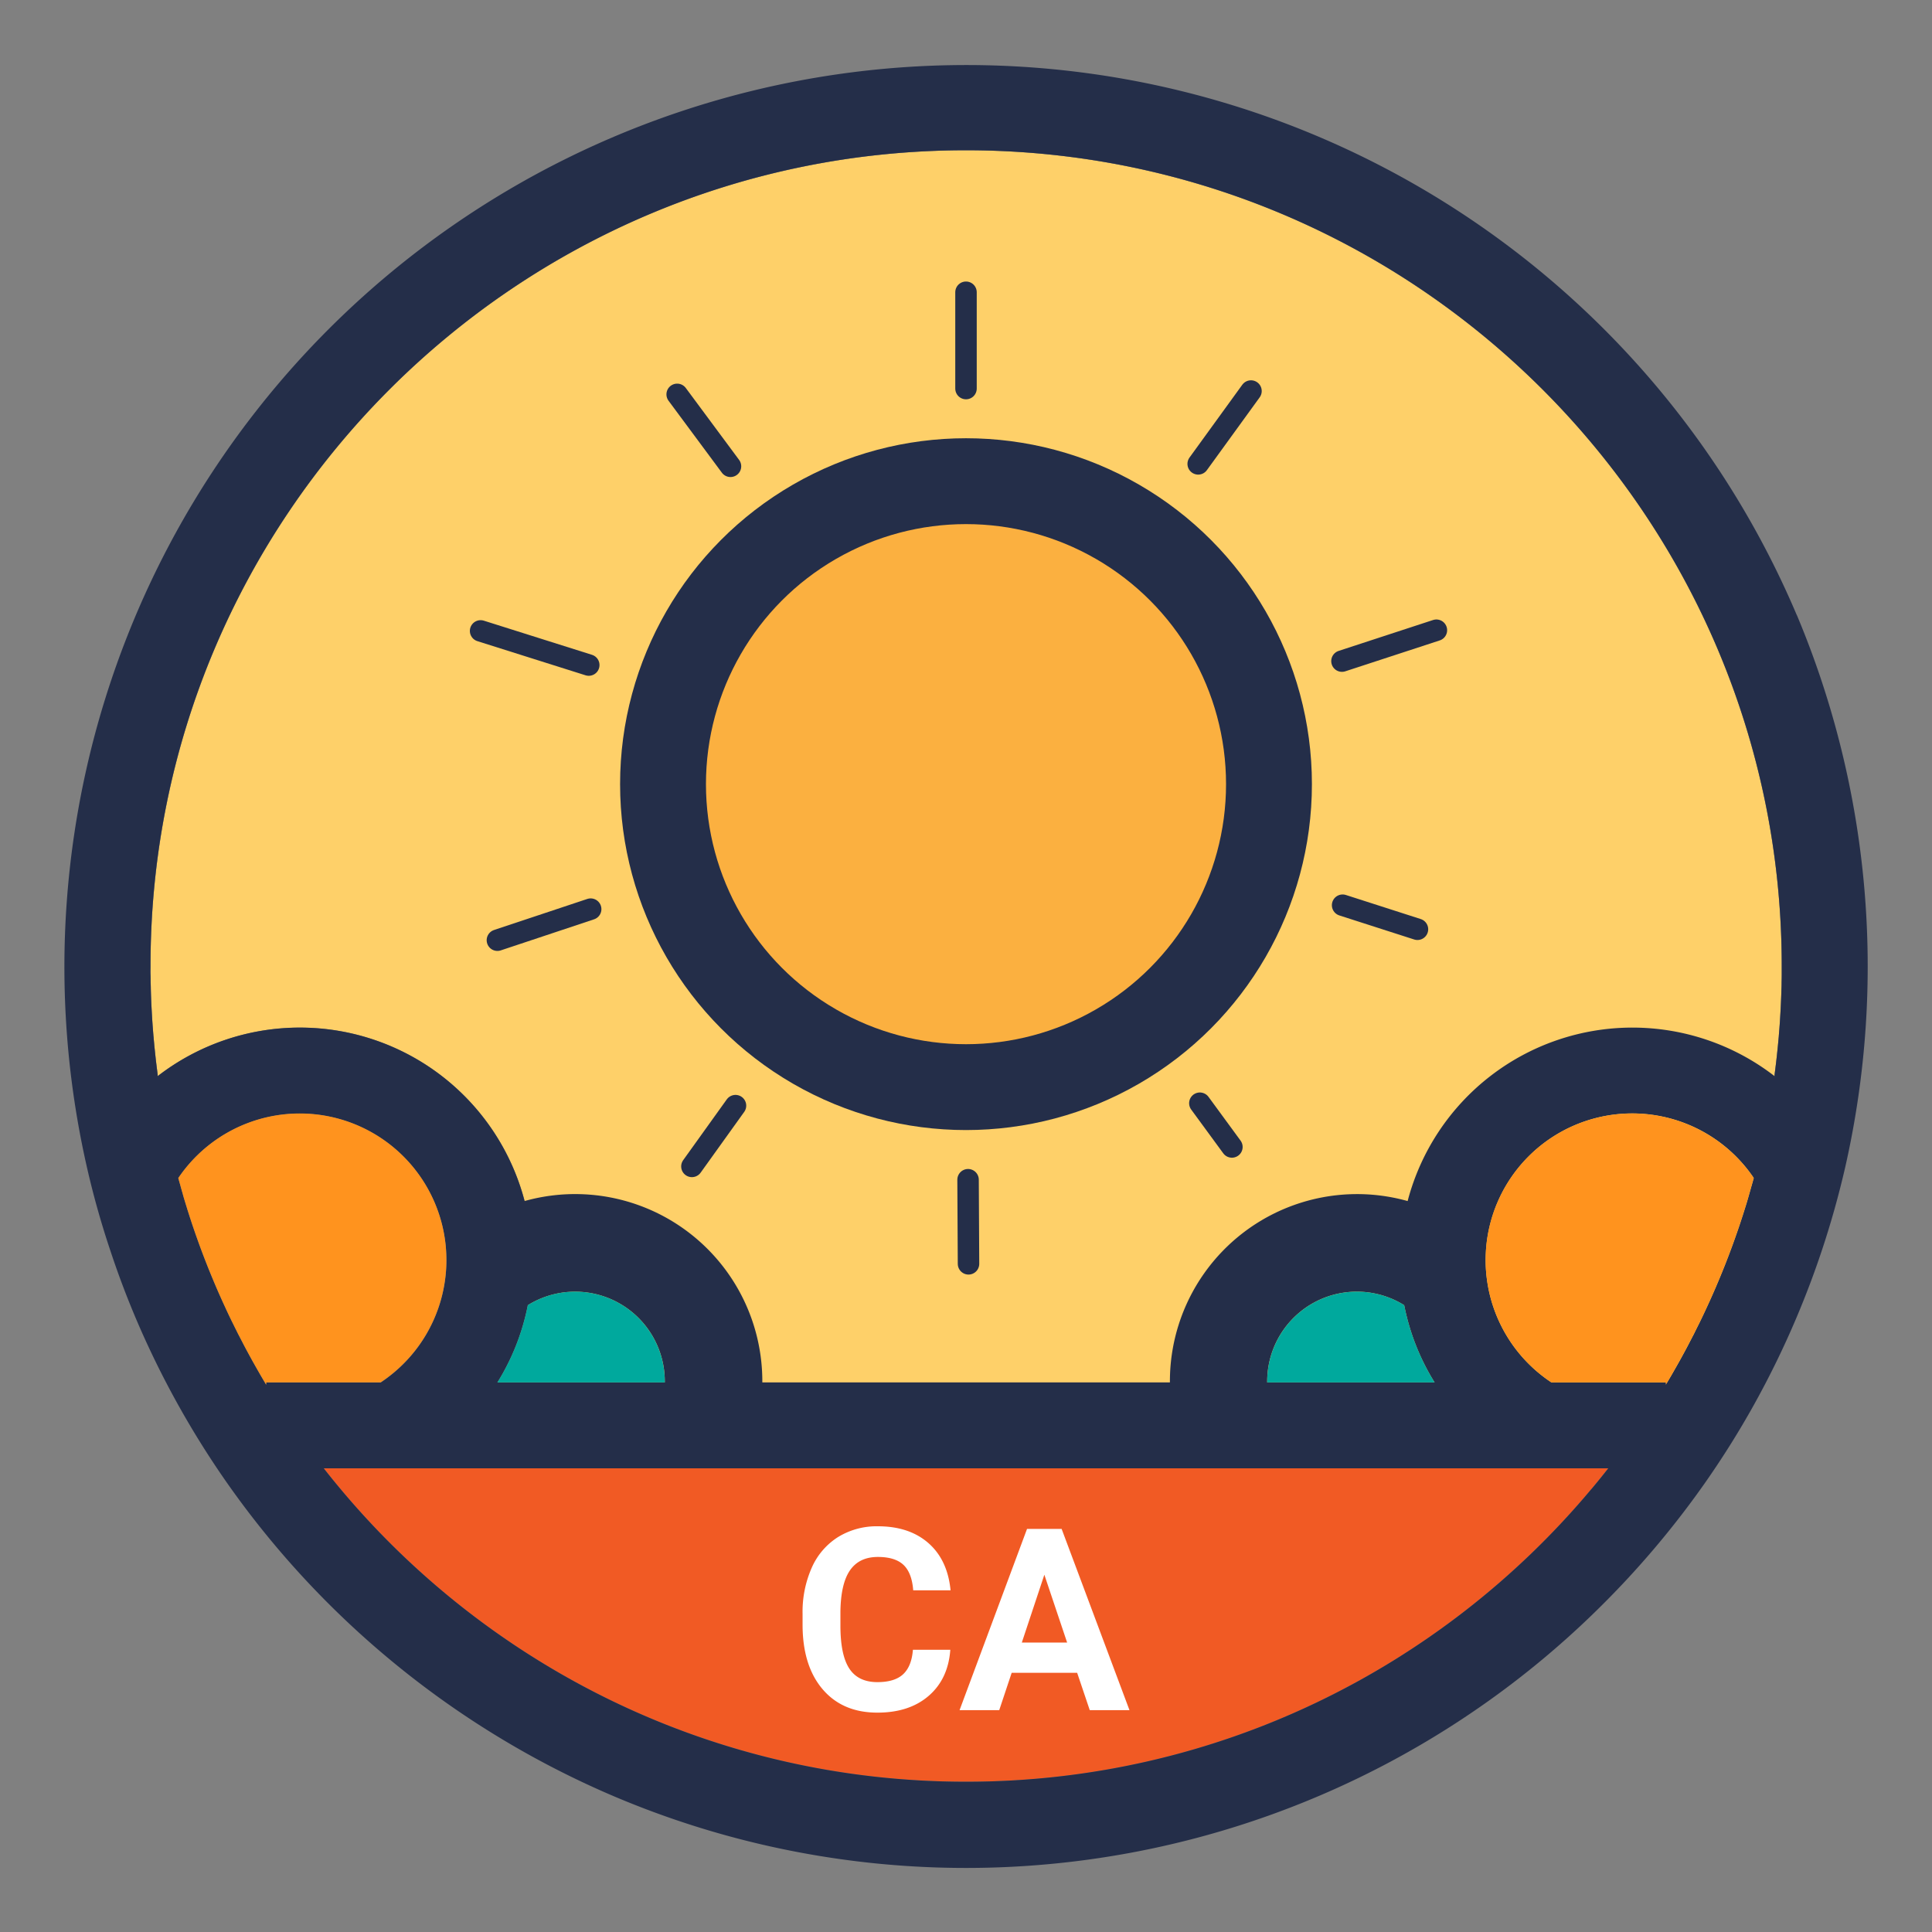 <svg xmlns="http://www.w3.org/2000/svg" xmlns:xlink="http://www.w3.org/1999/xlink" id="Layer_1" data-name="Layer 1" viewBox="0 0 900 900"><rect x="0" y="0" width="900" height="900" fill="#808080" stroke="none"/><defs><style>.cls-1{fill:none;}.cls-2{fill:#f15a24;}.cls-3{fill:#515a78;}.cls-4{fill:#c3deff;}.cls-5{fill:#fed069;}.cls-6{fill:#242e49;}.cls-7{fill:#00a99d;}.cls-8{fill:#ff931e;}.cls-9{clip-path:url(#clip-path);}.cls-10{opacity:0.5;}.cls-11{fill:#46845b;}.cls-12,.cls-13{fill:#fbb040;stroke:#242e49;stroke-miterlimit:10;}.cls-12{stroke-width:40px;}.cls-13{stroke-linecap:round;stroke-width:10px;}.cls-14{fill:#fff;}</style><clipPath id="clip-path"><path class="cls-1" d="M-133,450c0,1.24,0,2.48,0,3.71q-.06,6.1-.31,12.17l-.06,1.36c-.07,1.69-.16,3.38-.26,5.06-.07,1.17-.14,2.34-.22,3.51s-.17,2.44-.26,3.65-.18,2.26-.28,3.39c-.06.72-.12,1.43-.19,2.14-.09,1-.19,2-.29,3s-.2,2-.31,3c-.14,1.28-.28,2.55-.43,3.82-.06.58-.13,1.16-.21,1.73-.18,1.48-.37,3-.57,4.43l-.27,2c-.11.82-.23,1.64-.35,2.45s-.21,1.41-.32,2.11q-.41,2.72-.86,5.4c-.17,1.05-.35,2.09-.54,3.14-.13.74-.27,1.49-.4,2.24-.29,1.62-.6,3.24-.92,4.85-.18,1-.37,1.91-.57,2.87-.31,1.55-.64,3.1-1,4.65-.22,1-.45,2.07-.69,3.11q-1.27,5.67-2.73,11.26c-.16.64-.33,1.28-.5,1.92-.23.9-.47,1.8-.72,2.69s-.42,1.56-.64,2.34q-1.4,5-2.92,9.94c-.25.79-.49,1.59-.75,2.38q-3.15,10-6.87,19.81c-.38,1-.77,2-1.16,3-.25.65-.5,1.3-.76,2s-.51,1.29-.77,1.93c-.35.88-.71,1.76-1.07,2.64l-.75,1.81q-.59,1.42-1.2,2.85c-.4.94-.81,1.89-1.22,2.83-.54,1.25-1.09,2.5-1.65,3.74q-1.72,3.87-3.56,7.7c-.53,1.14-1.08,2.27-1.63,3.4-.26.52-.51,1-.77,1.57q-1,2-2,4.07c-.58,1.14-1.16,2.27-1.75,3.4q-1,2-2.12,4c-.5.94-1,1.87-1.51,2.8s-1,1.86-1.54,2.79-1,1.85-1.56,2.77q-1.89,3.33-3.86,6.63H-731.29q1.5-2.4,2.86-4.88a107.13,107.13,0,0,0,10.13-25.83q.66-2.61,1.18-5.28a106.91,106.91,0,0,0,2-17.29c0-1.22.06-2.45.06-3.68v-.14c0-1.57,0-3.14-.11-4.7a108.73,108.73,0,0,0-1.42-13.36c-.16-.88-.32-1.76-.49-2.64q-.66-3.37-1.53-6.68a108.5,108.5,0,0,0-104.77-80.81,107.71,107.71,0,0,0-66.15,22.61c0-.11,0-.22-.05-.32s0-.22,0-.32l-.09-.65s0,0,0-.08c-.17-1.29-.33-2.59-.49-3.89-.24-1.92-.45-3.84-.65-5.77-.11-1.07-.23-2.13-.33-3.2l-.3-3.22c0-.47-.08-.95-.13-1.43-.07-.88-.15-1.77-.21-2.66s-.13-1.71-.2-2.57v-.06q-.12-1.61-.21-3.21c-.08-1.34-.16-2.68-.23-4-.17-3.11-.29-6.24-.37-9.37,0-1,0-2.09-.07-3.13s-.05-2.34-.06-3.51,0-2.61,0-3.91c0-209.53,170.47-380,380-380S-133,240.47-133,450Z"></path></clipPath></defs><title>India and California Address LOGO</title><path class="cls-2" d="M749.19,684q-3.84,4.9-7.85,9.68C671.6,777,566.87,830,450,830S228.4,777,158.66,693.68q-4-4.77-7.85-9.68Z"></path><path class="cls-3" d="M83,548.78c-.54-2-1.07-4-1.58-6,.5,2,1,4,1.57,6,.32,1.18.64,2.36,1,3.54Z"></path><path class="cls-3" d="M84,552.33c-.34-1.18-.66-2.36-1-3.54-.54-2-1.07-4-1.57-6,.51,2,1,4,1.58,6Z"></path><path class="cls-3" d="M830,450c0,1.24,0,2.48,0,3.71q-.06,6.1-.31,12.17l-.06,1.36c-.07,1.69-.16,3.38-.26,5.06-.07,1.17-.14,2.34-.22,3.51s-.17,2.44-.26,3.65-.18,2.26-.28,3.39c-.06.72-.12,1.43-.19,2.14-.09,1-.19,2-.29,3s-.2,2-.31,3c-.14,1.28-.28,2.55-.43,3.82-.06.58-.13,1.16-.21,1.73-.18,1.48-.37,3-.57,4.43l-.27,2c-.11.82-.23,1.64-.35,2.45s-.21,1.41-.32,2.11q-.4,2.72-.86,5.4c-.17,1.05-.35,2.09-.54,3.14-.13.74-.27,1.49-.4,2.24-.29,1.62-.6,3.24-.92,4.85-.18,1-.37,1.91-.57,2.87-.31,1.55-.64,3.1-1,4.65-.22,1-.45,2.07-.69,3.11Q819.42,539.43,818,545c-.16.64-.33,1.28-.5,1.92-.23.9-.47,1.8-.72,2.69s-.42,1.56-.64,2.34q-1.4,5-2.92,9.94c-.25.79-.49,1.59-.75,2.38q-3.15,10-6.87,19.81c-.38,1-.77,2-1.16,3-.25.65-.5,1.3-.76,2s-.51,1.29-.77,1.93c-.35.88-.71,1.76-1.07,2.64l-.75,1.81q-.59,1.42-1.2,2.85c-.4.94-.81,1.89-1.22,2.83-.54,1.25-1.09,2.5-1.65,3.74q-1.72,3.87-3.56,7.7c-.53,1.14-1.08,2.27-1.63,3.4-.26.52-.51,1-.77,1.57q-1,2-2,4.07c-.58,1.14-1.16,2.27-1.75,3.4q-1,2-2.12,4c-.5.94-1,1.87-1.51,2.8s-1,1.86-1.54,2.79-1,1.85-1.56,2.77q-1.89,3.33-3.86,6.63H231.71q1.5-2.4,2.86-4.88a107.13,107.13,0,0,0,10.13-25.83q.66-2.61,1.18-5.28a106.91,106.91,0,0,0,2-17.29c0-1.22.06-2.45.06-3.68v-.14c0-1.57,0-3.14-.11-4.7a108.73,108.73,0,0,0-1.42-13.36c-.16-.88-.32-1.76-.49-2.64q-.66-3.37-1.53-6.68a108.25,108.25,0,0,0-170.92-58.2c.05.4.1.8.16,1.2-.06-.39-.12-.79-.17-1.19,0-.11,0-.22,0-.33s0-.22,0-.32l-.09-.65s0,0,0-.08c-.17-1.29-.33-2.59-.49-3.89-.24-1.92-.45-3.84-.65-5.77-.11-1.07-.23-2.13-.33-3.2l-.3-3.22c0-.47-.08-.95-.13-1.43-.07-.88-.15-1.77-.21-2.66s-.13-1.71-.2-2.57v-.06q-.12-1.61-.21-3.21c-.08-1.34-.16-2.68-.23-4-.17-3.11-.29-6.24-.37-9.37,0-1-.05-2.09-.07-3.13s0-2.34-.06-3.51,0-2.61,0-3.91C70,240.47,240.47,70,450,70S830,240.47,830,450Z"></path><path class="cls-4" d="M84,552.33c-.34-1.18-.66-2.36-1-3.54-.54-2-1.07-4-1.57-6,.51,2,1,4,1.58,6Z"></path><path class="cls-5" d="M830,450c0,1.24,0,2.48,0,3.71q-.06,6.1-.31,12.17l-.06,1.36c-.07,1.69-.16,3.38-.26,5.06-.07,1.17-.14,2.34-.22,3.51s-.17,2.44-.26,3.65-.18,2.26-.28,3.39c-.06.72-.12,1.43-.19,2.14-.09,1-.19,2-.29,3s-.2,2-.31,3c-.14,1.28-.28,2.55-.43,3.82-.06.58-.13,1.16-.21,1.73-.18,1.48-.37,3-.57,4.43l-.27,2c-.11.82-.23,1.64-.35,2.45s-.21,1.41-.32,2.11q-.4,2.72-.86,5.4c-.17,1.05-.35,2.09-.54,3.14-.13.74-.27,1.49-.4,2.24-.29,1.62-.6,3.24-.92,4.85-.18,1-.37,1.91-.57,2.87-.31,1.55-.64,3.1-1,4.65-.22,1-.45,2.07-.69,3.11Q819.42,539.43,818,545c-.16.64-.33,1.28-.5,1.92-.23.9-.47,1.8-.72,2.69s-.42,1.56-.64,2.34q-1.4,5-2.92,9.94c-.25.79-.49,1.59-.75,2.38q-3.15,10-6.87,19.81c-.38,1-.77,2-1.16,3-.25.65-.5,1.3-.76,2s-.51,1.29-.77,1.93c-.35.88-.71,1.76-1.07,2.64l-.75,1.81q-.59,1.42-1.2,2.85c-.4.94-.81,1.89-1.22,2.83-.54,1.25-1.09,2.5-1.65,3.74q-1.72,3.87-3.56,7.7c-.53,1.14-1.08,2.27-1.63,3.4-.26.52-.51,1-.77,1.57q-1,2-2,4.07c-.58,1.14-1.16,2.27-1.75,3.4q-1,2-2.12,4c-.5.94-1,1.87-1.51,2.8s-1,1.86-1.54,2.79-1,1.85-1.56,2.77q-1.89,3.33-3.86,6.63H231.71q1.5-2.4,2.86-4.88a107.13,107.13,0,0,0,10.13-25.83q.66-2.61,1.18-5.28a106.91,106.91,0,0,0,2-17.29c0-1.22.06-2.45.06-3.68v-.14c0-1.57,0-3.14-.11-4.7a108.73,108.73,0,0,0-1.42-13.36c-.16-.88-.32-1.76-.49-2.64q-.66-3.37-1.53-6.68a108.25,108.25,0,0,0-170.92-58.2c0-.11,0-.22,0-.32s0-.22,0-.32l-.09-.65s0,0,0-.08c-.17-1.29-.33-2.59-.49-3.89-.24-1.92-.45-3.84-.65-5.77-.11-1.07-.23-2.13-.33-3.2l-.3-3.22c0-.47-.08-.95-.13-1.43-.07-.88-.15-1.77-.21-2.66s-.13-1.71-.2-2.57v-.06q-.12-1.61-.21-3.21c-.08-1.34-.16-2.68-.23-4-.17-3.11-.29-6.24-.37-9.37,0-1-.05-2.09-.07-3.13s0-2.34-.06-3.51,0-2.61,0-3.91C70,240.47,240.47,70,450,70S830,240.47,830,450Z"></path><path class="cls-3" d="M84,552.33c-.34-1.18-.66-2.36-1-3.54-.54-2-1.07-4-1.57-6,.51,2,1,4,1.58,6Z"></path><path class="cls-3" d="M81.45,542.75c.5,2,1,4,1.57,6h0C82.49,546.78,82,544.76,81.45,542.75Zm-8-41.43h0c0,.4.11.8.17,1.19C73.56,502.12,73.51,501.72,73.46,501.32Z"></path><path class="cls-6" d="M837,286.51a420.15,420.15,0,0,0-796.56,257q4.5,19.83,11,39.18Q56.58,598.27,63,613.49a420,420,0,0,0,20.41,41.7h0Q93.39,673,105,689.71A422.39,422.39,0,0,0,286.51,837,419.65,419.65,0,0,0,747,747a422.09,422.09,0,0,0,48-57.28q11.65-16.73,21.61-34.52h0A420,420,0,0,0,837,613.49q6.43-15.21,11.62-30.79,6.45-19.34,11-39.18a422.48,422.48,0,0,0-22.58-257ZM118.26,635.16c-.41-.71-.81-1.43-1.2-2.15s-.78-1.41-1.16-2.12q-1.12-2.05-2.21-4.13l-1-1.93c-.39-.73-.77-1.46-1.13-2.19-.55-1-1.08-2.1-1.6-3.16q-.48-.93-.93-1.86c-.33-.66-.66-1.33-1-2-.59-1.21-1.17-2.42-1.75-3.64-.47-1-.93-2-1.39-3s-.84-1.81-1.25-2.72c-.87-1.91-1.72-3.82-2.55-5.75-.56-1.29-1.11-2.58-1.65-3.88s-1.08-2.59-1.61-3.89c-.37-.91-.74-1.82-1.1-2.73s-.77-1.95-1.15-2.92q-1.36-3.52-2.67-7.08c-.43-1.18-.85-2.37-1.27-3.55s-.84-2.38-1.25-3.58-.74-2.16-1.1-3.25-.72-2.17-1.06-3.25-.76-2.33-1.11-3.5-.73-2.32-1.07-3.48-.7-2.33-1-3.5a.07.07,0,0,1,0,0c-.35-1.18-.68-2.36-1-3.54s-.66-2.36-1-3.54c-.54-2-1.07-4-1.57-6,.51,2,1,4,1.58,6a68.3,68.3,0,0,1,124.59,31.78c.21,2.13.31,4.3.31,6.48a66.33,66.33,0,0,1-.64,9.3,68.25,68.25,0,0,1-26.56,45.22c-1.12.85-2.27,1.66-3.44,2.44H124v1.06q-1.38-2.31-2.73-4.63C120.25,638.68,119.24,636.93,118.26,635.16ZM231.71,644q1.5-2.4,2.86-4.88a107.13,107.13,0,0,0,10.13-25.83q.66-2.61,1.18-5.28a41.76,41.76,0,0,1,63.81,35.48c0,.17,0,.34,0,.51Zm358.6-.51A41.76,41.76,0,0,1,654.12,608q.52,2.67,1.18,5.28a107.13,107.13,0,0,0,10.13,25.83q1.37,2.48,2.86,4.88h-78C590.31,643.83,590.31,643.66,590.31,643.49Zm151,50.19C671.6,777,566.87,830,450,830S228.4,777,158.66,693.68q-4-4.77-7.85-9.68H749.19Q745.35,688.91,741.34,693.68ZM817,548.79c-.32,1.18-.64,2.36-1,3.54s-.66,2.36-1,3.54a.07.07,0,0,1,0,0c-.34,1.17-.68,2.34-1,3.5s-.7,2.32-1.07,3.48-.72,2.33-1.11,3.5-.7,2.17-1.06,3.25-.72,2.17-1.1,3.25-.83,2.39-1.25,3.58-.84,2.37-1.27,3.55q-1.3,3.56-2.67,7.08c-.38,1-.76,1.95-1.15,2.92s-.73,1.82-1.1,2.73c-.53,1.3-1.06,2.6-1.61,3.89s-1.09,2.59-1.65,3.88c-.83,1.93-1.68,3.84-2.55,5.75-.41.91-.83,1.82-1.25,2.72s-.92,2-1.39,3c-.58,1.22-1.16,2.43-1.75,3.64-.32.67-.65,1.34-1,2s-.61,1.24-.93,1.86c-.52,1.06-1,2.11-1.6,3.16-.36.73-.74,1.46-1.13,2.19l-1,1.93q-1.08,2.07-2.21,4.13c-.38.71-.77,1.42-1.16,2.12s-.79,1.44-1.2,2.15c-1,1.77-2,3.52-3,5.27q-1.35,2.33-2.73,4.63V644H722.71c-1.17-.78-2.32-1.59-3.44-2.44a68.25,68.25,0,0,1-26.56-45.22,66.33,66.33,0,0,1-.64-9.3c0-2.18.1-4.35.31-6.48A68.3,68.3,0,0,1,817,548.78c.54-2,1.07-4,1.58-6C818.05,544.77,817.52,546.78,817,548.79Zm13-94.88q0,1.75-.06,3.51c0,1,0,2.09-.07,3.13-.08,3.13-.2,6.26-.37,9.37-.07,1.34-.15,2.68-.23,4q-.09,1.6-.21,3.21v.06c-.06.86-.12,1.71-.2,2.57s-.14,1.78-.21,2.66c0,.48-.09,1-.13,1.43l-.3,3.22c-.1,1.07-.22,2.13-.33,3.2-.2,1.93-.41,3.85-.65,5.77-.16,1.3-.32,2.6-.49,3.89,0,0,0,.06,0,.08l-.09.65c0,.1,0,.21,0,.32s0,.22,0,.33c0,.4-.11.8-.17,1.19.06-.4.11-.8.16-1.2a108.25,108.25,0,0,0-170.92,58.2,87.19,87.19,0,0,0-110.74,84V644H355.12v-.51a87.19,87.19,0,0,0-110.74-84,108.25,108.25,0,0,0-170.92-58.2c.05.4.1.8.16,1.2-.06-.39-.12-.79-.17-1.19,0-.11,0-.22,0-.33s0-.22,0-.32l-.09-.65s0,0,0-.08c-.17-1.29-.33-2.59-.49-3.89-.24-1.92-.45-3.84-.65-5.77-.11-1.07-.23-2.13-.33-3.2l-.3-3.22c0-.47-.08-.95-.13-1.43-.07-.88-.15-1.77-.21-2.66s-.14-1.71-.2-2.57v-.06q-.12-1.61-.21-3.21c-.08-1.34-.16-2.68-.23-4-.17-3.11-.29-6.24-.37-9.37,0-1-.05-2.09-.07-3.13s0-2.34-.06-3.51,0-2.61,0-3.91C70,240.47,240.47,70,450,70S830,240.47,830,450C830,451.3,830,452.61,830,453.91Z"></path><path class="cls-7" d="M590.31,643.49c0,.17,0,.34,0,.51h78q-1.5-2.4-2.86-4.88a107.13,107.13,0,0,1-10.13-25.83q-.66-2.61-1.18-5.28a41.76,41.76,0,0,0-63.81,35.48Z"></path><path class="cls-8" d="M692.07,587a66.33,66.33,0,0,0,.64,9.3,68.25,68.25,0,0,0,26.56,45.22c1.12.85,2.27,1.66,3.44,2.44H776v1.06q1.38-2.31,2.73-4.63c1-1.75,2-3.5,3-5.27.41-.71.81-1.43,1.2-2.15s.78-1.41,1.16-2.12q1.13-2.05,2.21-4.13l1-1.93c.38-.73.76-1.46,1.13-2.19.55-1,1.08-2.1,1.6-3.16q.48-.93.93-1.86c.33-.66.66-1.33,1-2,.59-1.21,1.17-2.42,1.75-3.64.47-1,.93-2,1.39-3s.84-1.81,1.25-2.72c.86-1.91,1.71-3.82,2.55-5.75.56-1.29,1.11-2.58,1.65-3.88s1.08-2.59,1.61-3.89c.37-.91.74-1.82,1.1-2.73s.77-1.95,1.15-2.92q1.37-3.52,2.67-7.08c.43-1.18.85-2.37,1.27-3.55s.84-2.38,1.25-3.58.74-2.16,1.1-3.25.71-2.17,1.06-3.25.75-2.33,1.11-3.5.71-2.32,1.07-3.48.7-2.34,1-3.5a.07.07,0,0,0,0,0c.35-1.18.68-2.36,1-3.54l1-3.55a68.3,68.3,0,0,0-124.59,31.78C692.17,582.69,692.07,584.86,692.07,587Z"></path><path class="cls-7" d="M309.69,643.49c0,.17,0,.34,0,.51h-78q1.5-2.4,2.86-4.88a107.13,107.13,0,0,0,10.13-25.83q.66-2.61,1.18-5.28a41.76,41.76,0,0,1,63.81,35.48Z"></path><path class="cls-8" d="M207.93,587a66.33,66.33,0,0,1-.64,9.3,68.25,68.25,0,0,1-26.56,45.22c-1.12.85-2.27,1.66-3.44,2.44H124v1.06q-1.38-2.31-2.73-4.63c-1-1.75-2-3.5-3-5.27-.41-.71-.81-1.43-1.2-2.15s-.78-1.41-1.16-2.12q-1.12-2.05-2.21-4.13l-1-1.93c-.38-.73-.76-1.46-1.13-2.19-.55-1-1.08-2.1-1.6-3.16q-.48-.93-.93-1.86c-.33-.66-.66-1.33-1-2-.59-1.21-1.17-2.42-1.75-3.64-.47-1-.93-2-1.39-3s-.84-1.81-1.25-2.72c-.86-1.91-1.71-3.82-2.55-5.75-.56-1.29-1.11-2.58-1.65-3.88s-1.08-2.59-1.61-3.89c-.37-.91-.74-1.82-1.1-2.73s-.77-1.95-1.15-2.92q-1.36-3.52-2.67-7.08c-.43-1.18-.85-2.37-1.27-3.55s-.84-2.38-1.25-3.58-.74-2.16-1.1-3.25-.71-2.17-1.06-3.25-.75-2.33-1.11-3.5-.71-2.32-1.07-3.48-.7-2.34-1-3.5a.07.07,0,0,1,0,0c-.35-1.18-.68-2.36-1-3.54l-1-3.55a68.3,68.3,0,0,1,124.59,31.78C207.83,582.69,207.93,584.86,207.93,587Z"></path><g class="cls-9"><g class="cls-10"><path class="cls-11" d="M-2.4,556.42c6.69-30.21,13.16-59.36,20-90-5.24,3.53-9.61,5.94-13.38,9.1C-25,500.06-54.58,524.26-83,549.66c-8.42,7.53-16.5,7.34-25.73,6.64-.38-.58-.77-1.15-1.15-1.74Q-58.82,510.27-7.53,465.8c-46.31,9.14-90.56,24.61-133.24,44.66-1.62.75-3,4.25-2.79,6.24,1.68,13.07,3.84,26.06,5.93,39.53-2.64.21-4.41.4-6.17.45-2.24.07-4.46,0-6.9,0-.35-1.75-.64-2.82-.77-3.91a599.72,599.72,0,0,0-34.4-138c-13.72-36.44-29.85-71.83-51.55-104.2-19.43-29-45.59-51.64-73.75-71.94-4.53-3.26-9.9-5.33-15.9-8.47-18.87,77.38-36.85,153.64-38.93,234,3.31-1.85,5.24-2.95,7.18-4,18.2-10,36.2-20.48,54.69-29.94,23.63-12.1,23.88-11.83,43.79,6.29,29.29,26.63,52.91,58,75.5,90.28,6.62,9.47,12.92,19.15,19.57,29-9.9,2.46-16.21.67-21.78-8.13-10.5-16.57-22.33-32.35-34.24-48-16.36-21.48-34-41.86-54.71-59.39-5-4.25-9.1-5.42-15.05-1.94-7.86,4.63-16.35,8.15-24.39,12.47-49.16,26.46-95.6,56.75-133.48,98.31-7.1,7.77-14.1,8.05-23.73,7.06,1.93-2.44,3.25-4.21,4.66-5.88,22.55-26.76,49-49.2,77.51-69.23,3.79-2.66,5.12-5.25,4-9.63-5.51-20.71-9.57-41.93-16.61-62.12-24.47-70.23-64.26-131.48-112.69-187.43a25.29,25.29,0,0,0-2.73-2.36c-2.25,2.69-4.34,5.1-6.34,7.57a662,662,0,0,0-62.55,91.62c-28.87,51.08-50.94,104.7-59.81,163.16-.69,4.53.35,6.78,4.06,9.51,19.85,14.62,39.58,29.42,59,44.68,7.17,5.65,13.21,12.73,20.48,19.88-16.21,1.9-16.19,1.88-26.53-7.57-3.88-3.54-7.83-7-11.88-10.37-46.88-38.6-99.4-68.12-153.22-95.59-4.08-2.09-5.82.2-8.09,2.36a345.88,345.88,0,0,0-74.21,102c-5.09,10.55-5.1,10.55-16.8,9.77a13,13,0,0,1-2.11-.66c21.8-49.56,51.47-92.61,92-127.95,3.41-3,6.09-1.9,9.2-.2l83.68,45.45c1.91,1,3.79,2.09,6.67,3.67-5-83.34-14.31-164.83-36.29-244.41a8,8,0,0,0-2.13.26c-1.81,1-3.61,2-5.35,3C-741.47,256-767.8,282.62-789.45,314c-38.94,56.52-60.57,120-74,186.61-3.7,18.31-6.26,36.86-9.42,55.67h-12.84c1.42-10.17,2.42-19.88,4.24-29.46,1.15-6.08,0-9.2-6.24-11.81A511.73,511.73,0,0,0-982,486.29c-6.27-1.29-12.54-2.55-18.83-3.62s-12.58-1.91-18.86-2.84c31.1,23.44,59.79,48.91,88.12,76.22-11.23,1.69-19.46.47-27.66-7.43-23.7-22.84-48.79-44.19-76.65-62-2.11-1.35-4.37-2.47-7.87-4.43,8.91,25.67,17.24,49.68,26,74.79h-44.18v12.88H36V556.42Z"></path></g></g><circle class="cls-12" cx="450" cy="365.29" r="141.14"></circle><line class="cls-13" x1="450" y1="136.14" x2="450" y2="181.01"></line><line class="cls-13" x1="582.76" y1="182.16" x2="558.16" y2="216.09"></line><line class="cls-13" x1="669.13" y1="293.58" x2="625.14" y2="307.97"></line><line class="cls-13" x1="660.31" y1="432.89" x2="625.44" y2="421.68"></line><line class="cls-13" x1="573.87" y1="534.3" x2="558.94" y2="513.92"></line><line class="cls-13" x1="451.17" y1="588.74" x2="450.96" y2="549.56"></line><line class="cls-13" x1="322.32" y1="543.36" x2="342.62" y2="515.05"></line><line class="cls-13" x1="231.71" y1="437.98" x2="275.16" y2="423.51"></line><line class="cls-13" x1="223.88" y1="293.9" x2="274.27" y2="309.81"></line><line class="cls-13" x1="315.45" y1="183.71" x2="340.29" y2="217.22"></line><path class="cls-14" d="M442.69,768.53q-1,13.62-10.06,21.45t-23.91,7.83q-16.25,0-25.54-10.93t-9.31-30v-5.17a50.64,50.64,0,0,1,4.29-21.45A32.16,32.16,0,0,1,390.42,716a34.33,34.33,0,0,1,18.53-5q14.61,0,23.54,7.83t10.32,22h-17.4q-.63-8.18-4.55-11.86c-2.6-2.45-6.58-3.68-11.91-3.68q-8.7,0-13,6.24T391.5,750.9v6.38q0,13.68,4.14,20t13.08,6.32q8.05,0,12-3.68t4.55-11.39Z"></path><path class="cls-14" d="M501.78,779.26h-30.5l-5.8,17.39H447l31.43-84.42h16.12l31.6,84.42h-18.5ZM476,765.17h21.11l-10.61-31.6Z"></path></svg>